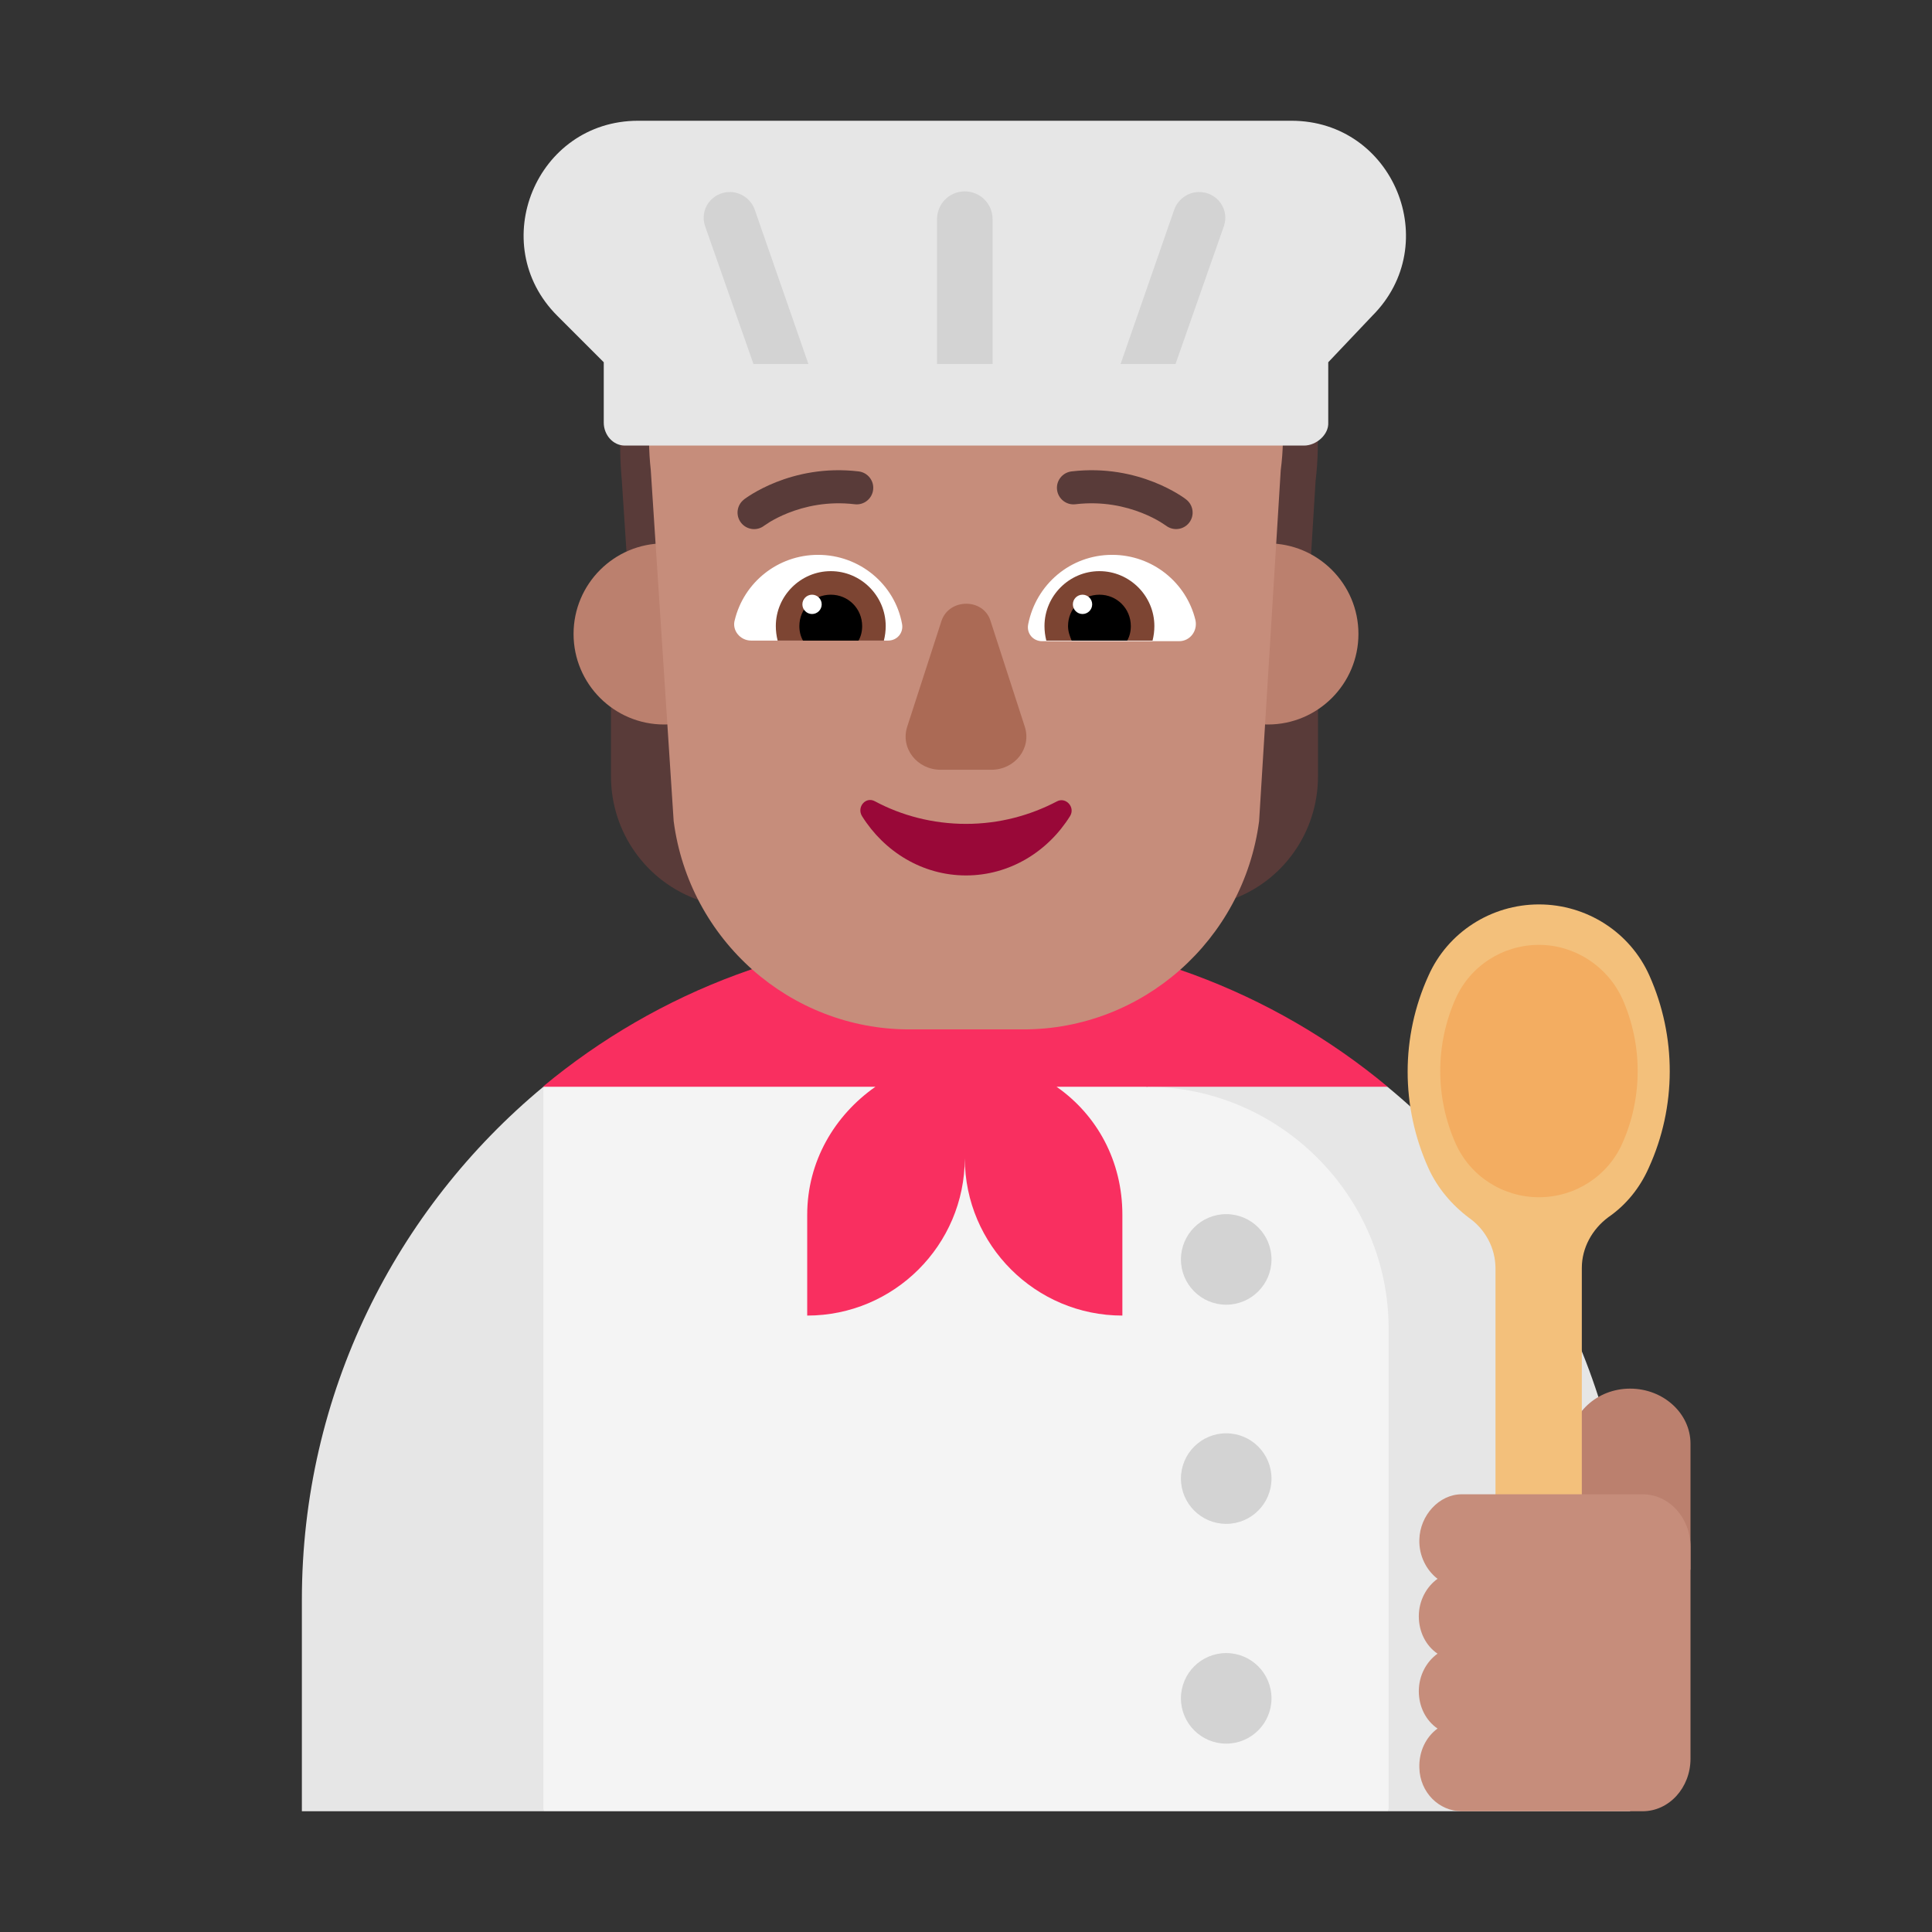 <svg width="32" height="32" viewBox="0 0 32 32" fill="none" xmlns="http://www.w3.org/2000/svg">
<rect x="0" y="0" width="32" height="32" fill="#333333" stroke="none"/>
<path d="M22.98 18L20.5 17.5L19 18L21 23L23 30H27V26.498C27 23.077 25.426 20.017 22.98 18Z" fill="#E6E6E6"/>
<path d="M9 30L11 24L9 18C6.554 20.028 5 23.085 5 26.498V30H9Z" fill="#E6E6E6"/>
<path d="M9 18L14 17L19 18C21.177 18 23 19.796 23 22.003V30H9V18Z" fill="#F4F4F4"/>
<path d="M22.984 18H17.5C18.175 18.472 18.59 19.235 18.59 20.12V21.79C17.152 21.79 15.983 20.623 15.98 19.186C15.977 20.623 14.808 21.79 13.37 21.79V20.12C13.37 19.235 13.825 18.472 14.5 18H9L9.003 17.99C10.899 16.418 13.329 15.47 15.98 15.47C18.643 15.47 21.084 16.42 22.984 18Z" fill="#F92F60"/>
<path d="M13.47 15.56V12.7H18.48V15.56L20.37 14.91C21.25 14.61 21.83 13.78 21.83 12.86V10.16C21.772 10.161 21.714 10.162 21.655 10.163L21.79 7.97C21.83 7.63 21.84 7.29 21.81 6.95L21.74 6.11H10.37L10.29 6.95C10.26 7.29 10.27 7.63 10.3 7.97L10.46 10.414L10.12 10.42V12.86C10.12 13.79 10.71 14.61 11.58 14.91L13.47 15.56Z" fill="#593B39"/>
<path d="M12.5 10.5C12.5 11.328 11.828 12 11 12C10.172 12 9.5 11.328 9.5 10.5C9.5 9.672 10.172 9 11 9C11.828 9 12.5 9.672 12.5 10.5Z" fill="#BB806E"/>
<path d="M22.5 10.5C22.5 11.328 21.828 12 21 12C20.172 12 19.5 11.328 19.5 10.5C19.5 9.672 20.172 9 21 9C21.828 9 22.5 9.672 22.5 10.5Z" fill="#BB806E"/>
<path d="M17.111 3.05H14.881C12.382 3.05 10.49 5.162 10.779 7.787L11.158 13.6C11.416 15.572 13.089 17.05 15.06 17.05H16.006H16.952C18.923 17.05 20.596 15.572 20.855 13.6L21.213 7.787C21.542 5.283 19.62 3.05 17.111 3.05Z" fill="#C68D7B"/>
<path d="M16 13.646C15.45 13.646 14.93 13.507 14.492 13.272C14.339 13.187 14.186 13.368 14.278 13.518C14.645 14.105 15.277 14.5 16 14.5C16.724 14.5 17.356 14.105 17.723 13.518C17.815 13.368 17.652 13.197 17.509 13.272C17.061 13.507 16.551 13.646 16 13.646Z" fill="#990838"/>
<path d="M12.274 8.658C12.367 8.777 12.538 8.799 12.657 8.707L12.753 8.644C12.822 8.603 12.925 8.547 13.058 8.495C13.324 8.39 13.703 8.298 14.158 8.352C14.308 8.37 14.444 8.262 14.462 8.112C14.48 7.962 14.372 7.826 14.222 7.808C13.657 7.741 13.186 7.855 12.857 7.985C12.692 8.05 12.562 8.12 12.471 8.174C12.426 8.201 12.39 8.225 12.365 8.242C12.353 8.251 12.343 8.258 12.335 8.263L12.326 8.27L12.323 8.272L12.322 8.273L12.322 8.274C12.202 8.367 12.181 8.539 12.274 8.658Z" fill="#593B39"/>
<path d="M19.646 8.272L19.648 8.274C19.767 8.367 19.789 8.539 19.696 8.658C19.603 8.777 19.431 8.798 19.312 8.706L19.217 8.644C19.148 8.603 19.045 8.547 18.912 8.495C18.646 8.39 18.267 8.298 17.812 8.352C17.662 8.37 17.526 8.262 17.508 8.112C17.49 7.962 17.598 7.826 17.748 7.808C18.313 7.741 18.784 7.855 19.113 7.985C19.278 8.05 19.408 8.12 19.499 8.174C19.544 8.201 19.58 8.225 19.605 8.242L19.643 8.27L19.646 8.272Z" fill="#593B39"/>
<path d="M12.17 10.27C12.32 9.65 12.88 9.19 13.55 9.19C14.24 9.19 14.82 9.68 14.94 10.33C14.97 10.48 14.86 10.61 14.71 10.61H12.44C12.26 10.61 12.12 10.44 12.17 10.27Z" fill="white"/>
<path d="M19.8 10.27C19.65 9.65 19.09 9.19 18.42 9.19C17.73 9.19 17.16 9.68 17.03 10.34C17 10.49 17.11 10.62 17.26 10.62H19.53C19.71 10.62 19.84 10.45 19.8 10.27Z" fill="white"/>
<path d="M12.85 10.37C12.85 9.87 13.26 9.46 13.76 9.46C14.26 9.46 14.67 9.87 14.67 10.37C14.67 10.45 14.66 10.53 14.64 10.61H12.88C12.86 10.53 12.85 10.45 12.85 10.37Z" fill="#7D4533"/>
<path d="M19.12 10.37C19.12 9.87 18.71 9.46 18.21 9.46C17.71 9.46 17.3 9.87 17.3 10.37C17.3 10.45 17.31 10.53 17.33 10.61H19.09C19.11 10.53 19.12 10.45 19.12 10.37Z" fill="#7D4533"/>
<path d="M13.76 9.85C14.05 9.85 14.28 10.08 14.28 10.37C14.28 10.46 14.26 10.54 14.22 10.61H13.3C13.26 10.54 13.24 10.46 13.24 10.37C13.24 10.08 13.47 9.85 13.76 9.85Z" fill="black"/>
<path d="M18.21 9.85C17.92 9.85 17.69 10.08 17.69 10.37C17.69 10.46 17.72 10.54 17.75 10.61H18.67C18.71 10.54 18.73 10.46 18.73 10.37C18.73 10.08 18.5 9.85 18.21 9.85Z" fill="black"/>
<path d="M13.61 10.01C13.61 10.098 13.538 10.17 13.45 10.17C13.362 10.17 13.29 10.098 13.29 10.01C13.29 9.922 13.362 9.85 13.45 9.85C13.538 9.85 13.61 9.922 13.61 10.01Z" fill="white"/>
<path d="M18.09 10.01C18.09 10.098 18.018 10.17 17.93 10.17C17.842 10.17 17.77 10.098 17.77 10.01C17.77 9.922 17.842 9.85 17.93 9.85C18.018 9.85 18.09 9.922 18.09 10.01Z" fill="white"/>
<path d="M15.594 10.284L15.027 12.034C14.91 12.392 15.188 12.75 15.583 12.75H16.417C16.812 12.75 17.09 12.392 16.973 12.034L16.406 10.284C16.289 9.905 15.722 9.905 15.594 10.284Z" fill="#AB6A55"/>
<path d="M10.57 2H21.39C23.08 2 23.92 4.04 22.73 5.23L22 6V7C22.01 7.2 21.8 7.38 21.6 7.38H10.35C10.15 7.38 10 7.2 10 7V6L9.23 5.23C8.04 4.04 8.88 2 10.57 2Z" fill="#E6E6E6"/>
<path d="M15.52 6.03V3.63C15.52 3.38 15.72 3.17 15.98 3.17C16.23 3.17 16.44 3.37 16.44 3.63V6.03H15.52Z" fill="#D3D3D3"/>
<path d="M13.39 6.03H12.48L11.68 3.75C11.58 3.47 11.79 3.18 12.09 3.18C12.27 3.18 12.44 3.3 12.5 3.47L13.39 6.03Z" fill="#D3D3D3"/>
<path d="M18.56 6.03H19.47L20.27 3.75C20.37 3.47 20.16 3.18 19.86 3.18C19.68 3.18 19.51 3.3 19.45 3.47L18.56 6.03Z" fill="#D3D3D3"/>
<path d="M20.31 21.61C20.724 21.61 21.06 21.274 21.06 20.86C21.06 20.446 20.724 20.11 20.31 20.11C19.896 20.11 19.56 20.446 19.56 20.86C19.56 21.274 19.896 21.61 20.31 21.61Z" fill="#D3D3D3"/>
<path d="M20.31 25.24C20.724 25.24 21.06 24.904 21.06 24.49C21.06 24.076 20.724 23.74 20.31 23.74C19.896 23.74 19.56 24.076 19.56 24.49C19.56 24.904 19.896 25.24 20.31 25.24Z" fill="#D3D3D3"/>
<path d="M20.31 28.88C20.724 28.88 21.06 28.544 21.06 28.13C21.06 27.716 20.724 27.38 20.31 27.38C19.896 27.38 19.56 27.716 19.56 28.13C19.56 28.544 19.896 28.88 20.31 28.88Z" fill="#D3D3D3"/>
<path d="M27 23C27.55 23 28 23.41 28 23.912V26H26V23.912C26.01 23.41 26.45 23 27 23Z" fill="#BB806E"/>
<path d="M27.32 16.16C27 15.44 26.28 14.98 25.49 14.98C24.7 14.98 23.98 15.44 23.66 16.16C23.2 17.17 23.2 18.33 23.66 19.35C23.81 19.68 24.05 19.96 24.33 20.17C24.6 20.36 24.77 20.67 24.77 21.01V27.97C24.77 28.36 25.08 28.7 25.47 28.71C25.87 28.72 26.2 28.39 26.2 27.99V21C26.2 20.67 26.37 20.36 26.64 20.16C26.93 19.96 27.16 19.68 27.31 19.34C27.77 18.33 27.77 17.17 27.32 16.16Z" fill="#F3C07B"/>
<path d="M25.49 15.65C24.89 15.65 24.35 16 24.11 16.54C23.77 17.3 23.77 18.18 24.11 18.94C24.35 19.48 24.89 19.83 25.49 19.83C26.09 19.83 26.63 19.48 26.87 18.94C27.21 18.18 27.21 17.3 26.87 16.54C26.62 16 26.08 15.65 25.49 15.65Z" fill="#F3AD61"/>
<path d="M23.509 25.5C23.518 25.1 23.837 24.75 24.21 24.75H27.207C27.645 24.75 28 25.14 28 25.62V29.13C28 29.61 27.645 30 27.207 30H24.21C23.837 30 23.518 29.69 23.509 29.28C23.5 29.01 23.618 28.77 23.81 28.63C23.618 28.5 23.5 28.27 23.5 28.01C23.5 27.75 23.628 27.52 23.81 27.39C23.618 27.26 23.5 27.03 23.5 26.77C23.5 26.51 23.628 26.28 23.81 26.15C23.628 26.01 23.5 25.77 23.509 25.5Z" fill="#C68D7B"/>
</svg>
